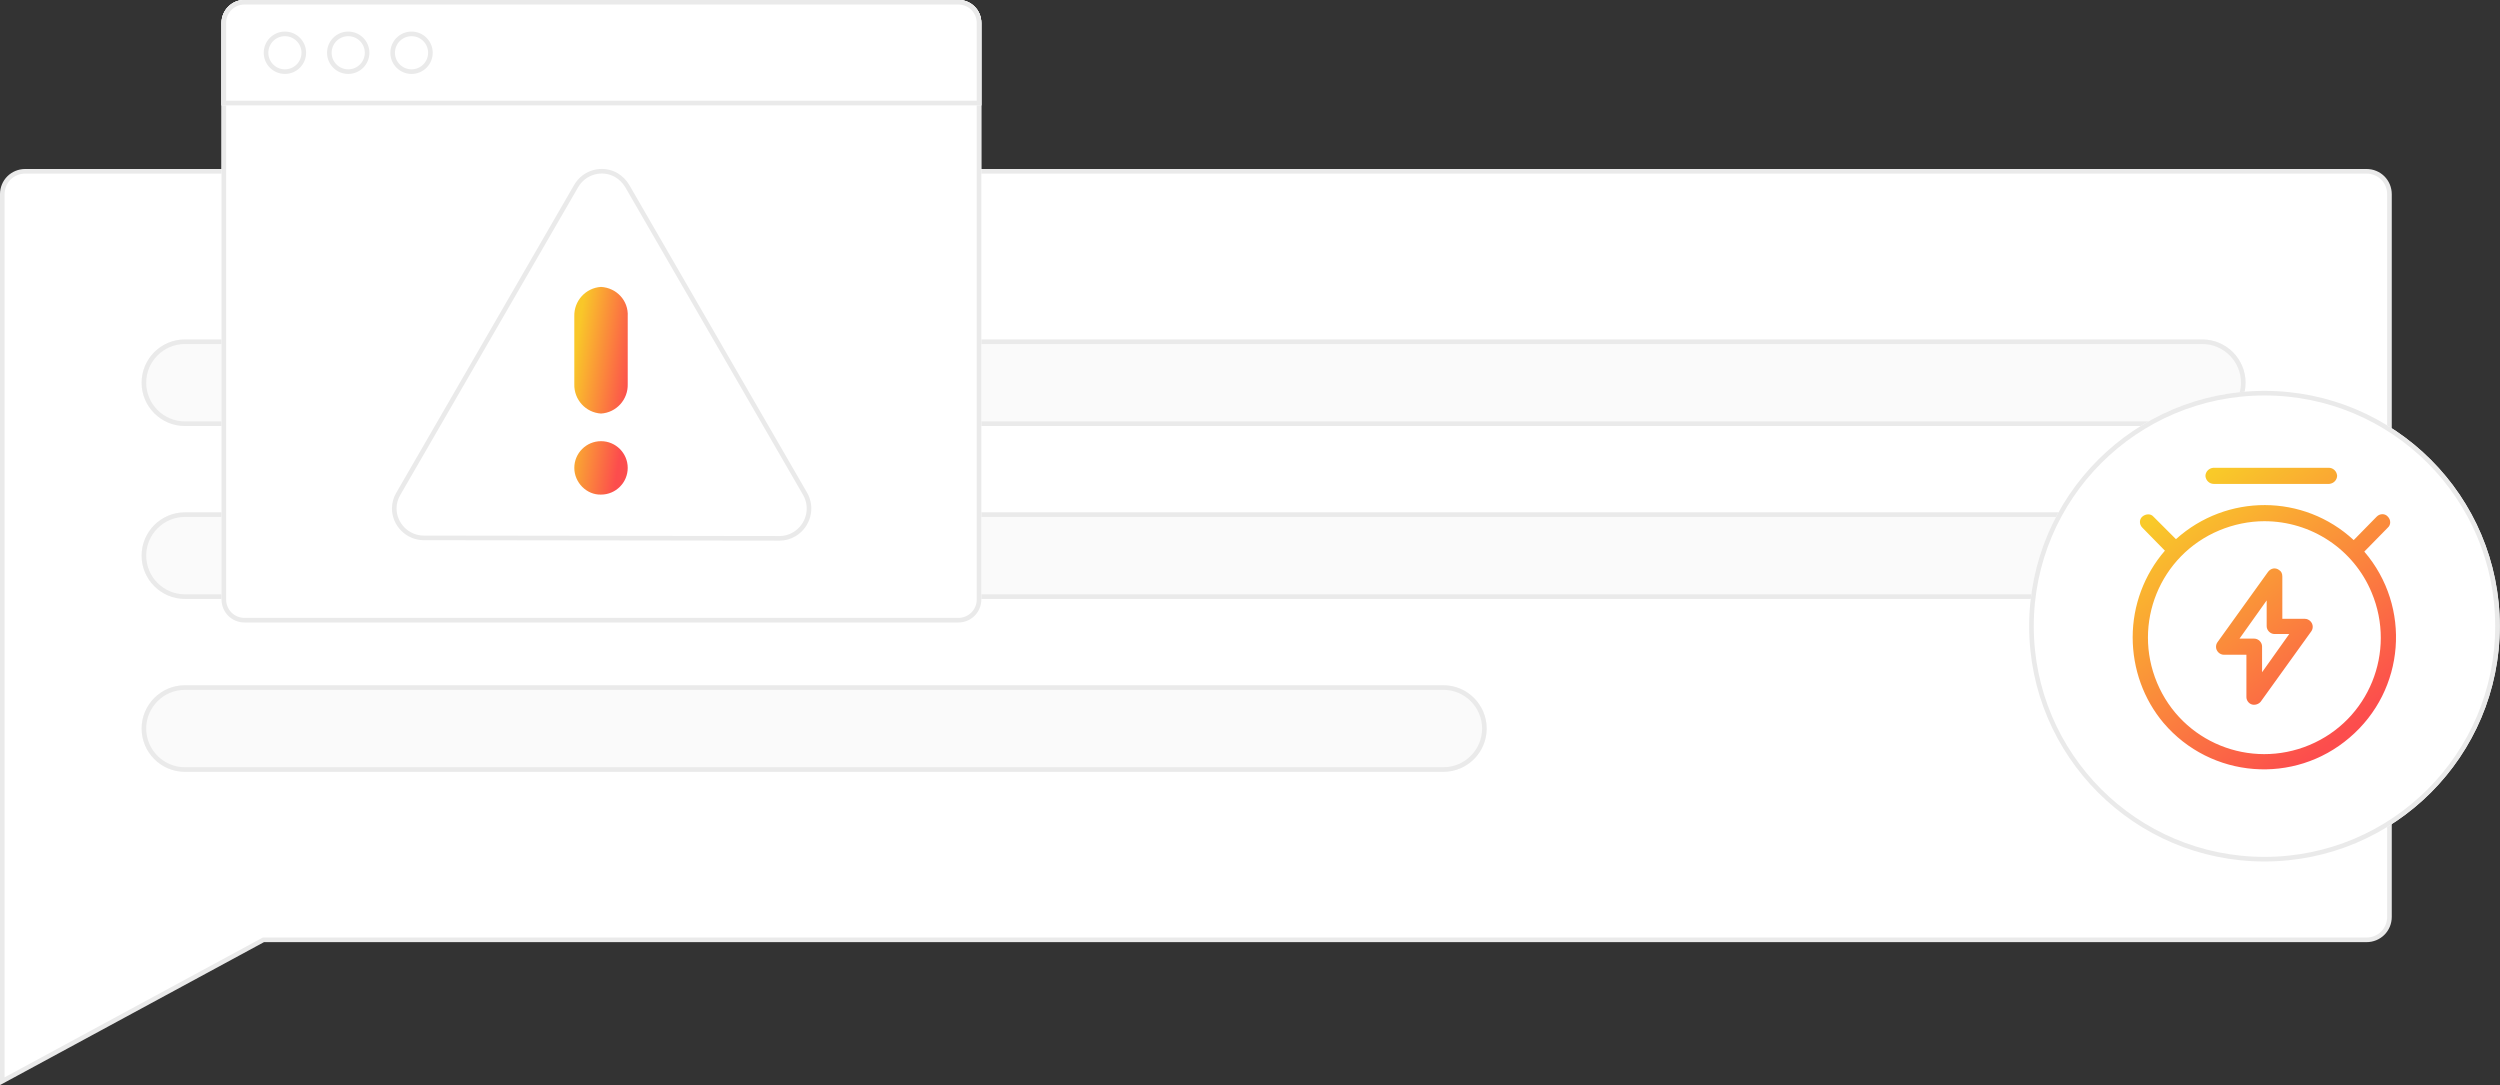 <?xml version="1.0" encoding="utf-8"?>
<!-- Generator: Adobe Illustrator 26.0.3, SVG Export Plug-In . SVG Version: 6.00 Build 0)  -->
<svg version="1.1" id="Layer_1" xmlns="http://www.w3.org/2000/svg" xmlns:xlink="http://www.w3.org/1999/xlink" x="0px" y="0px"
	 viewBox="0 0 542.9 235.7" style="enable-background:new 0 0 542.9 235.7;" xml:space="preserve">
<rect x="0" y="0" width="542.9" height="235.7" fill="#333333" stroke="none"/>
<style type="text/css">
	.st0{fill:#FFFFFF;stroke:#EAEAEA;}
	.st1{fill:#FAFAFA;}
	.st2{fill:none;stroke:#EAEAEA;}
	.st3{fill:#FFFFFF;}
	.st4{fill:url(#Union_45_00000163794712047618644230000017954037782665876908_);}
	.st5{fill:#FFFFFF;stroke:#EAEAEA;stroke-miterlimit:10;}
	.st6{fill:url(#Union_33_00000154405568366182413310000016374527270805947526_);}
</style>
<g id="graphic-sla-emergencies-light" transform="translate(-608.654 -4514.043)">
	<g transform="matrix(1, 0, 0, 1, 608.65, 4514.04)">
		<path id="Union_44-2" class="st0" d="M513.9,37.2c2.8,0,5,2.2,5,5v156.9c0,2.8-2.2,5-5,5H57.2L0.5,234.8v-61.3l0,0V42.2
			c0-2.8,2.2-5,5-5L513.9,37.2z"/>
	</g>
	<g id="Group_9797" transform="translate(831.705 4777.354)">
		<g id="Rectangle_6568" transform="translate(0 0)">
			<path class="st1" d="M-182.9-189.6h438.1c5.2,0,9.4,4.2,9.4,9.4v0c0,5.2-4.2,9.4-9.4,9.4h-438.1c-5.2,0-9.4-4.2-9.4-9.4v0
				C-192.3-185.4-188.1-189.6-182.9-189.6z"/>
			<path class="st2" d="M-182.9-189.1h438.1c4.9,0,8.9,4,8.9,8.9v0c0,4.9-4,8.9-8.9,8.9h-438.1c-4.9,0-8.9-4-8.9-8.9v0
				C-191.8-185.1-187.8-189.1-182.9-189.1z"/>
		</g>
		<g id="Rectangle_6569" transform="translate(0 37.549)">
			<path class="st1" d="M-182.9-189.6h438.1c5.2,0,9.4,4.2,9.4,9.4v0c0,5.2-4.2,9.4-9.4,9.4h-438.1c-5.2,0-9.4-4.2-9.4-9.4v0
				C-192.3-185.4-188.1-189.6-182.9-189.6z"/>
			<path class="st2" d="M-182.9-189.1h438.1c4.9,0,8.9,4,8.9,8.9v0c0,4.9-4,8.9-8.9,8.9h-438.1c-4.9,0-8.9-4-8.9-8.9v0
				C-191.8-185.1-187.8-189.1-182.9-189.1z"/>
		</g>
		<g id="Rectangle_6570" transform="translate(0 75.098)">
			<path class="st1" d="M-182.9-189.6H90.4c5.2,0,9.4,4.2,9.4,9.4v0c0,5.2-4.2,9.4-9.4,9.4h-273.3c-5.2,0-9.4-4.2-9.4-9.4v0
				C-192.3-185.4-188.1-189.6-182.9-189.6z"/>
			<path class="st2" d="M-182.9-189.1H90.4c4.9,0,8.9,4,8.9,8.9v0c0,4.9-4,8.9-8.9,8.9h-273.3c-4.9,0-8.9-4-8.9-8.9v0
				C-191.8-185.1-187.8-189.1-182.9-189.1z"/>
		</g>
	</g>
	<g id="Rectangle_6579" transform="translate(849.06 4703.625)">
		<path class="st3" d="M-187.3-189.6h155c2.8,0,5,2.2,5,5v125.2c0,2.8-2.2,5-5,5h-155c-2.8,0-5-2.2-5-5v-125.2
			C-192.3-187.3-190.1-189.6-187.3-189.6z"/>
		<path class="st2" d="M-187.3-189.1h155c2.5,0,4.5,2,4.5,4.5v125.2c0,2.5-2,4.5-4.5,4.5h-155c-2.5,0-4.5-2-4.5-4.5v-125.2
			C-191.8-187.1-189.8-189.1-187.3-189.1z"/>
	</g>
	<g id="Rectangle_6580" transform="translate(849.06 4703.625)">
		<path class="st3" d="M-187.3-189.6h155c2.8,0,5,2.2,5,5v17.9l0,0h-165l0,0v-17.9C-192.3-187.3-190.1-189.6-187.3-189.6z"/>
		<path class="st2" d="M-187.3-189.1h155c2.5,0,4.5,2,4.5,4.5v17.4l0,0h-164l0,0v-17.4C-191.8-187.1-189.8-189.1-187.3-189.1z"/>
	</g>
	<g id="Group_9799" transform="translate(858.226 4710.5)">
		<g id="Ellipse_655" transform="translate(0)">
			<circle class="st3" cx="-187.7" cy="-185" r="4.6"/>
			<circle class="st2" cx="-187.7" cy="-185" r="4.1"/>
		</g>
		<g id="Ellipse_656" transform="translate(13.749)">
			<circle class="st3" cx="-187.7" cy="-185" r="4.6"/>
			<circle class="st2" cx="-187.7" cy="-185" r="4.1"/>
		</g>
		<g id="Ellipse_657" transform="translate(27.497)">
			<circle class="st3" cx="-187.7" cy="-185" r="4.6"/>
			<circle class="st2" cx="-187.7" cy="-185" r="4.1"/>
		</g>
	</g>
	<g id="Group_9802" transform="translate(1241.608 4788.523)">
		<g transform="matrix(1, 0, 0, 1, -632.95, -274.48)">
			<g id="Ellipse_658-2" transform="translate(632.95 274.48)">
				<circle class="st3" cx="-141.2" cy="-138.5" r="51.1"/>
				<circle class="st2" cx="-141.2" cy="-138.5" r="50.6"/>
			</g>
		</g>
		<g id="Group_9800" transform="translate(22.477 16.704)">
			
				<linearGradient id="Union_45_00000041988581029956299910000015296482933077547188_" gradientUnits="userSpaceOnUse" x1="-720.74" y1="230.965" x2="-720.185" y2="230.141" gradientTransform="matrix(57.287 0 0 -65.463 41110.277 14934.09)">
				<stop  offset="0" style="stop-color:#F9CA29"/>
				<stop  offset="1" style="stop-color:#FC4D4D"/>
			</linearGradient>
			<path id="Union_45" style="fill:url(#Union_45_00000041988581029956299910000015296482933077547188_);" d="M-192.3-152.8
				c0-6.9,2.5-13.6,7-18.8l-4.9-5c-0.7-0.7-0.7-1.8,0-2.4s1.8-0.7,2.4,0c0,0,0,0,0,0l4.9,4.9c11-9.9,27.7-9.9,38.6,0.2l5-5.1
				c0.7-0.7,1.8-0.7,2.4,0c0.7,0.7,0.7,1.8,0,2.4l0,0l-5.1,5.2c10.3,12,8.9,30.1-3.2,40.4c-12,10.3-30.1,8.9-40.4-3.2
				C-189.9-139.3-192.3-145.9-192.3-152.8z M-173.5-176c-12.9,5.4-18.9,20.2-13.5,33.1c5.4,12.9,20.2,18.9,33.1,13.5
				s18.9-20.2,13.5-33.1c-3.9-9.4-13.1-15.5-23.3-15.5C-167-178-170.4-177.3-173.5-176z M-166.4-138.2c-0.7-0.2-1.2-0.9-1.2-1.6
				v-9.2h-4.9c-0.9,0-1.7-0.8-1.7-1.7c0-0.4,0.1-0.7,0.3-1l11-15.3c0.6-0.8,1.6-1,2.4-0.4c0.5,0.3,0.7,0.8,0.7,1.4v9.2h4.9
				c0.9,0,1.7,0.8,1.7,1.7c0,0.4-0.1,0.7-0.3,1l-11,15.3C-164.9-138.3-165.7-138-166.4-138.2L-166.4-138.2z M-169.1-152.5h3.2
				c0.9,0,1.7,0.8,1.7,1.7c0,0,0,0,0,0v5.6l5.9-8.3h-3.2c-0.9,0-1.7-0.8-1.7-1.7v-5.6L-169.1-152.5z M-174.7-186.1
				c-0.9,0-1.7-0.7-1.8-1.7c0-0.9,0.7-1.7,1.7-1.8c0,0,0.1,0,0.1,0h25c0.9,0,1.7,0.7,1.8,1.7c0,0.9-0.7,1.7-1.7,1.8c0,0-0.1,0-0.1,0
				H-174.7z"/>
		</g>
	</g>
	<g id="Group_9801" transform="translate(886.57 4740.849)">
		<path id="Path_19099" class="st5" d="M-185.9-110c-3.5,0-6.4-2.9-6.4-6.4c0-1.1,0.3-2.2,0.9-3.2l38.6-66.8
			c1.8-3.1,5.7-4.1,8.7-2.4c1,0.6,1.8,1.4,2.4,2.4l38.6,66.8c1.8,3.1,0.7,7-2.3,8.8c-1,0.6-2.1,0.9-3.2,0.9L-185.9-110z"/>
		
			<linearGradient id="Union_33_00000124121609633443630160000003050869715465707948_" gradientUnits="userSpaceOnUse" x1="-352.199" y1="294.61" x2="-351.37" y2="294.131" gradientTransform="matrix(11.678 0 0 -45.087 3960.475 13129.91)">
			<stop  offset="0" style="stop-color:#F9C729"/>
			<stop  offset="1" style="stop-color:#FC4D4D"/>
		</linearGradient>
		<path id="Union_33" style="fill:url(#Union_33_00000124121609633443630160000003050869715465707948_);" d="M-153.2-125.2
			c0-3.2,2.6-5.8,5.8-5.8s5.8,2.6,5.8,5.8c0,3.2-2.6,5.8-5.8,5.8c0,0,0,0,0,0C-150.5-119.3-153.2-122-153.2-125.2z M-153.2-143.4
			v-14.7c-0.1-3.4,2.5-6.2,5.8-6.4c3.4,0.2,6,3,5.8,6.4v14.7c0.1,3.4-2.5,6.2-5.8,6.4C-150.7-137.2-153.3-140-153.2-143.4
			L-153.2-143.4z"/>
	</g>
</g>
</svg>
